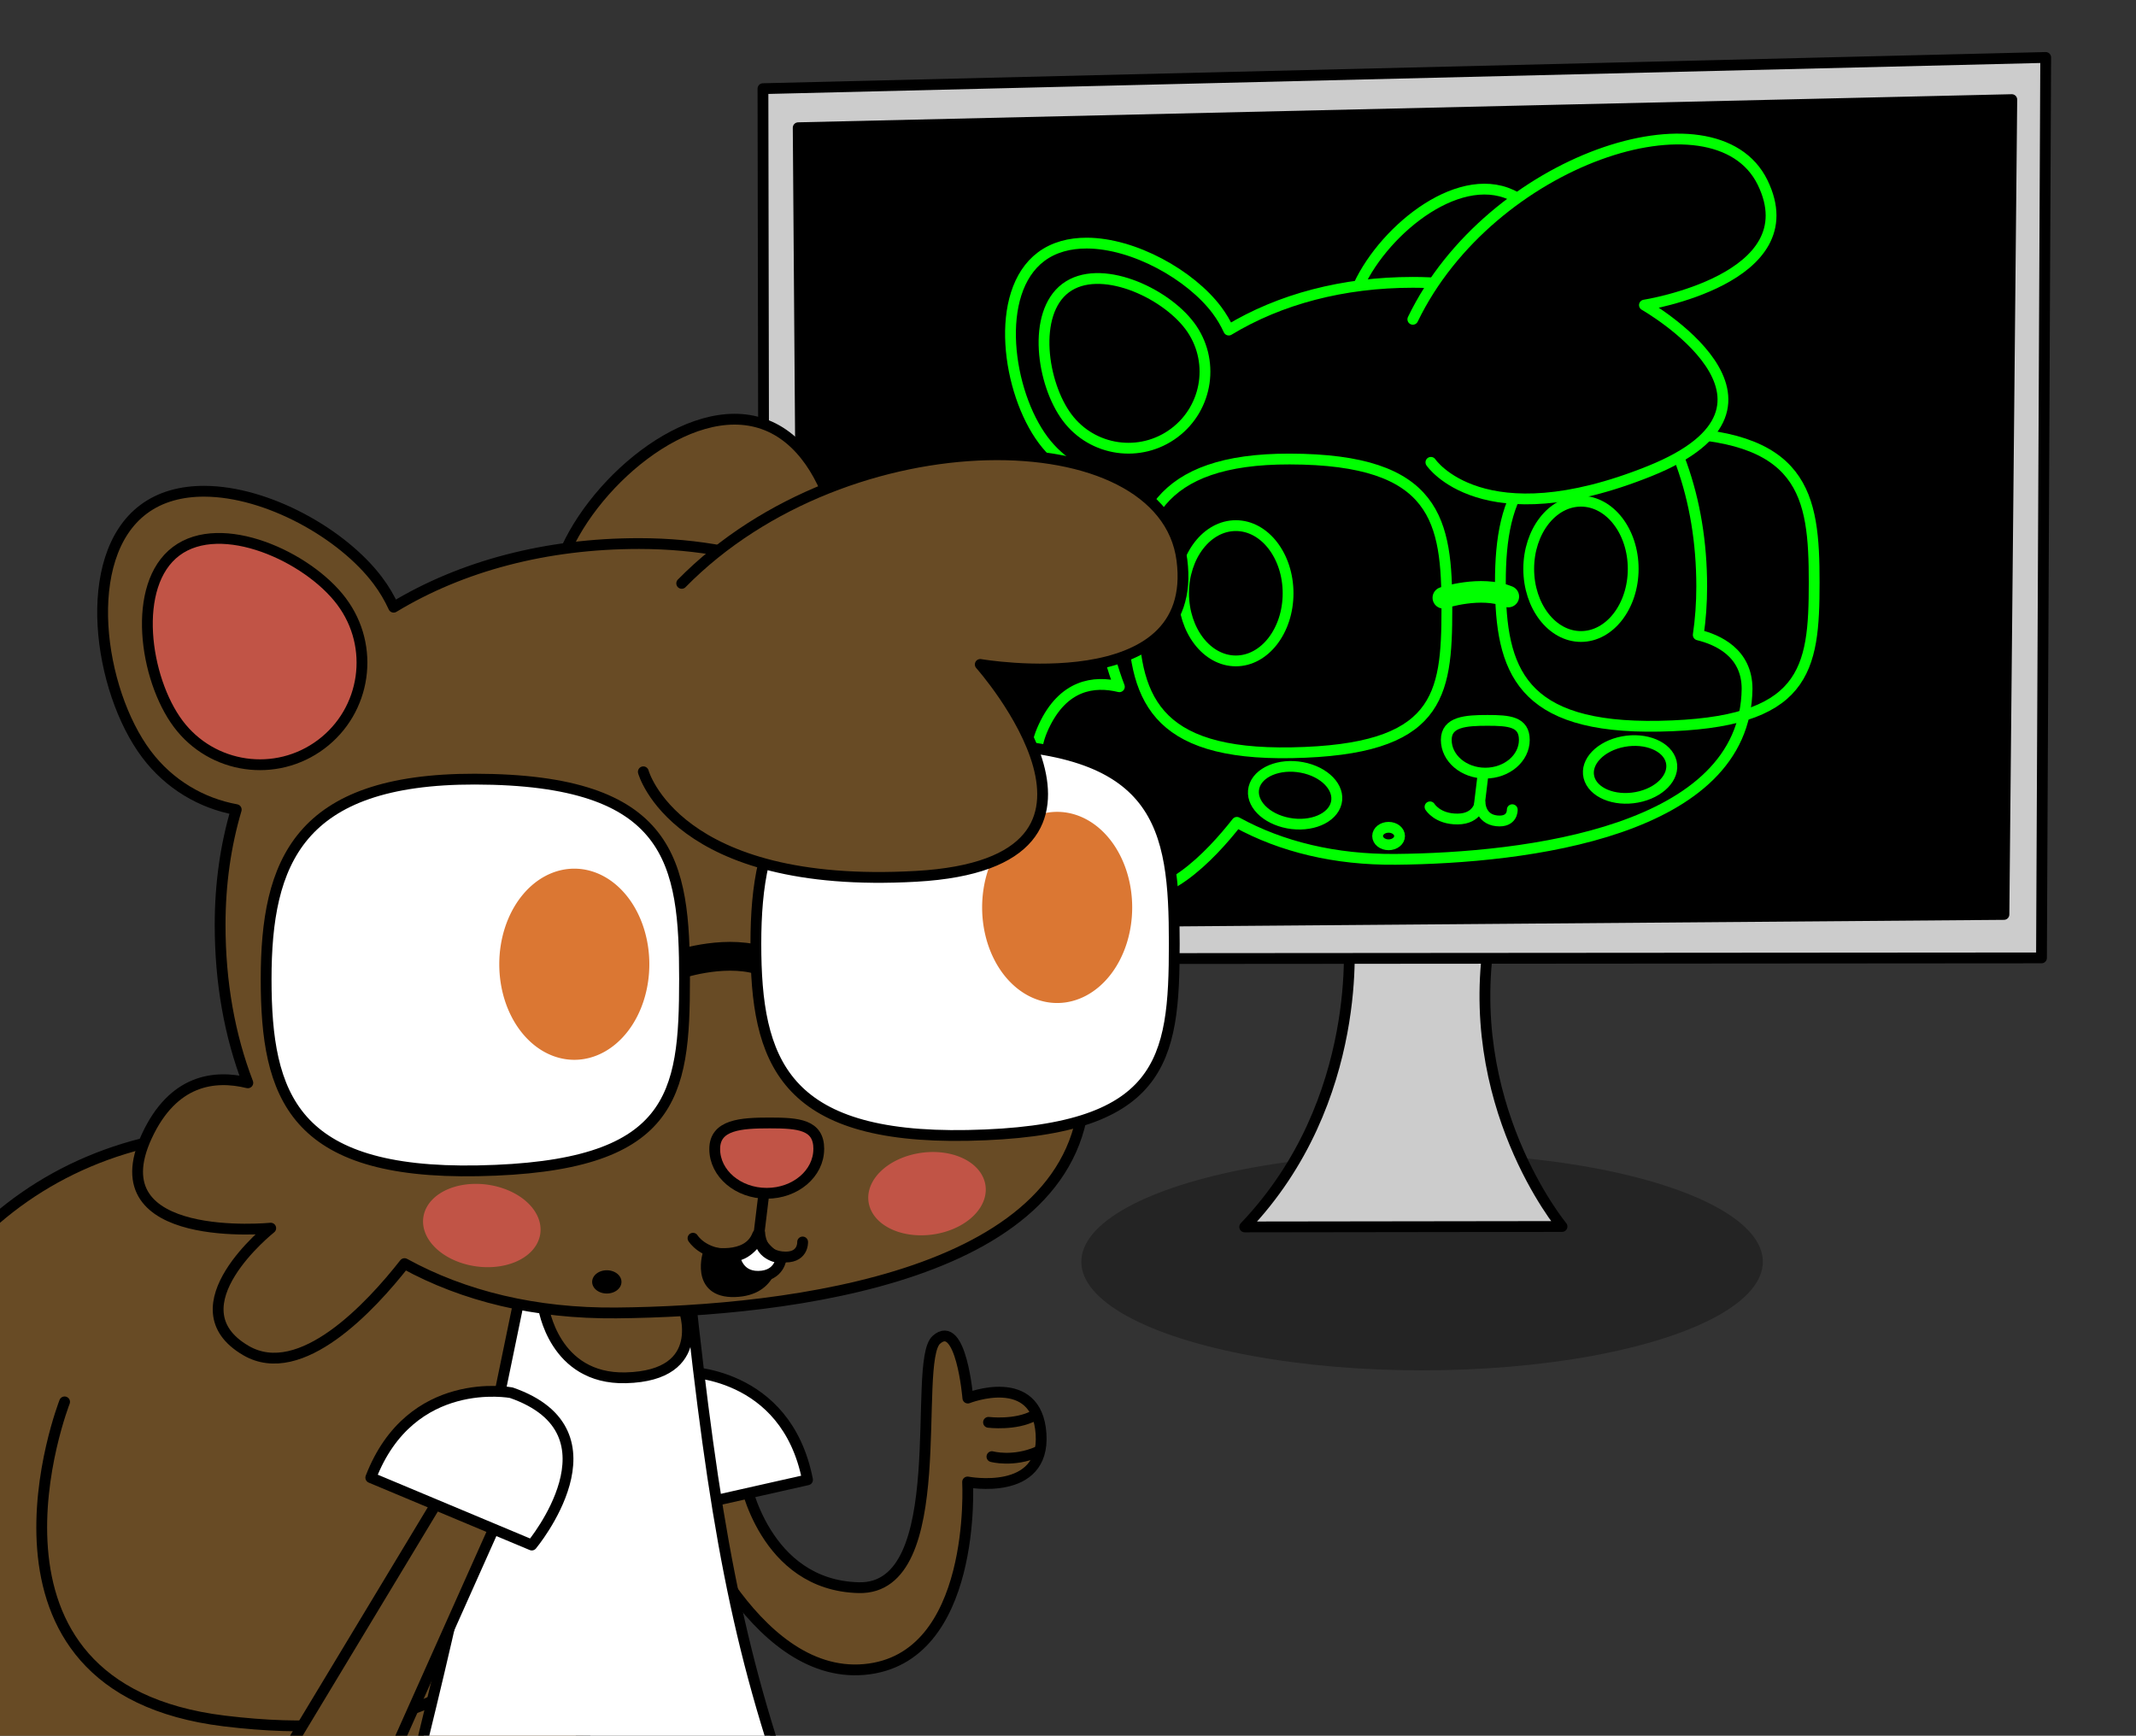 <?xml version="1.0" encoding="UTF-8" standalone="no"?>
<!-- Created with Inkscape (http://www.inkscape.org/) -->

<svg
   width="59.33mm"
   height="48.215mm"
   viewBox="0 0 59.33 48.215"
   version="1.1"
   id="svg5"
   xml:space="preserve"
   inkscape:version="1.2.2 (b0a8486541, 2022-12-01)"
   sodipodi:docname="sit-blep.svg"
   inkscape:export-filename="fursona-vector.jpg"
   inkscape:export-xdpi="600"
   inkscape:export-ydpi="600"
   xmlns:inkscape="http://www.inkscape.org/namespaces/inkscape"
   xmlns:sodipodi="http://sodipodi.sourceforge.net/DTD/sodipodi-0.dtd"
   xmlns:xlink="http://www.w3.org/1999/xlink"
   xmlns="http://www.w3.org/2000/svg"
   xmlns:svg="http://www.w3.org/2000/svg"><rect x="0" y="0" width="59.33" height="48.215" fill="#333333" stroke="none"/><sodipodi:namedview
     id="namedview7"
     pagecolor="#ffffff"
     bordercolor="#000000"
     borderopacity="0.25"
     inkscape:showpageshadow="2"
     inkscape:pageopacity="0.0"
     inkscape:pagecheckerboard="0"
     inkscape:deskcolor="#d1d1d1"
     inkscape:document-units="mm"
     showgrid="false"
     inkscape:zoom="2.2181082"
     inkscape:cx="111.58157"
     inkscape:cy="113.15949"
     inkscape:window-width="1366"
     inkscape:window-height="721"
     inkscape:window-x="0"
     inkscape:window-y="0"
     inkscape:window-maximized="1"
     inkscape:current-layer="layer1" /><defs
     id="defs2"><linearGradient
       inkscape:collect="always"
       id="linearGradient79039"><stop
         style="stop-color:#000000;stop-opacity:1;"
         offset="0"
         id="stop79035" /><stop
         style="stop-color:#000000;stop-opacity:0;"
         offset="1"
         id="stop79037" /></linearGradient><linearGradient
       inkscape:collect="always"
       xlink:href="#linearGradient79039"
       id="linearGradient79041"
       x1="367.611"
       y1="59.957"
       x2="444.505"
       y2="59.957"
       gradientUnits="userSpaceOnUse" /></defs><g
     inkscape:label="Layer 1"
     inkscape:groupmode="layer"
     id="layer1"
     transform="translate(-156.299,-13.804)"><ellipse
       style="fill:#000000;fill-opacity:0.3;stroke:none;stroke-width:0.3;stroke-linecap:round;stroke-linejoin:round;stroke-dasharray:none"
       id="path1838"
       cx="195.799"
       cy="48.854"
       rx="9.465"
       ry="3.016" /><path
       style="fill:#684b25;fill-opacity:1;stroke:#000000;stroke-width:0.3;stroke-linecap:round;stroke-linejoin:round;stroke-dasharray:none"
       d="m 176.981,54.894 c 0,0 0.535,2.946 3.168,3.013 2.632,0.067 1.468,-6.269 2.158,-6.885 0.69,-0.616 0.875,1.618 0.875,1.618 0,0 1.915,-0.76 2.033,0.993 0.118,1.754 -2.04,1.338 -2.04,1.338 0,0 0.278,4.933 -2.875,5.209 -3.152,0.276 -5.057,-4.749 -5.057,-4.749 l 0.493,-0.998 z"
       id="path4246" /><path
       style="fill:#cccccc;fill-opacity:1;stroke:#000000;stroke-width:0.3;stroke-linecap:round;stroke-linejoin:round;stroke-dasharray:none"
       d="m 197.708,39.647 c -0.865,4.804 1.978,8.227 1.978,8.227 l -8.814,0.012 c 3.362,-3.519 2.883,-8.163 2.883,-8.163 z"
       id="path4315" /><path
       style="fill:#cccccc;stroke:#000000;stroke-width:0.3;stroke-linecap:round;stroke-linejoin:round"
       d="m 177.491,16.267 0.042,24.172 35.471,-0.026 0.117,-25.013 z"
       id="path1041"
       sodipodi:nodetypes="ccccc" /><path
       style="fill:#000000;stroke:#000000;stroke-width:0.3;stroke-linecap:round;stroke-linejoin:round"
       d="m 178.47,17.352 0.163,22.118 33.328,-0.264 0.218,-22.635 z"
       id="path335"
       sodipodi:nodetypes="ccccc" /><path
       id="path4759"
       style="fill:none;fill-opacity:1;stroke:#00ff00;stroke-width:0.3;stroke-linecap:round;stroke-linejoin:round;stroke-dasharray:none"
       d="m 193.916,22.029 c -0.556,1.568 0.265,3.29 1.833,3.846 1.568,0.556 3.29,-0.265 3.846,-1.833 0.556,-1.568 0.107,-4.328 -1.462,-4.884 -1.568,-0.556 -3.662,1.303 -4.217,2.871 z"
       sodipodi:nodetypes="sssss" /><path
       id="path4283"
       style="fill:#000000;fill-opacity:1;stroke:#00ff00;stroke-width:0.3;stroke-linecap:round;stroke-linejoin:round;stroke-dasharray:none;stroke-opacity:1"
       d="m 186.486,20.557 c -0.474,-0.001 -0.914,0.112 -1.268,0.377 -1.331,0.998 -0.938,3.766 0.06,5.098 0.474,0.633 1.15,1.026 1.872,1.157 -0.219,0.739 -0.336,1.542 -0.336,2.401 0,1.205 0.201,2.31 0.577,3.291 -0.702,-0.171 -1.558,-0.064 -2.103,1.108 -1.059,2.278 2.58,1.92 2.58,1.92 0,0 -2.071,1.642 -0.517,2.549 1.143,0.667 2.609,-0.923 3.304,-1.811 1.236,0.679 2.728,1.043 4.412,1.028 3.605,-0.033 9.713,-0.763 9.759,-4.737 -6.3e-4,-1 -0.812,-1.364 -1.356,-1.497 0.063,-0.428 0.096,-0.877 0.096,-1.347 0,-4.885 -3.064,-8.447 -8.024,-8.447 -1.937,0 -3.692,0.466 -5.113,1.326 -0.088,-0.192 -0.198,-0.378 -0.329,-0.554 -0.733,-0.978 -2.303,-1.858 -3.613,-1.862 z" /><path
       style="fill:none;fill-opacity:1;stroke:#00ff00;stroke-width:0.6;stroke-linecap:round;stroke-linejoin:round;stroke-dasharray:none;stroke-opacity:1"
       d="m 196.39,30.409 c 0,0 1.037,-0.345 1.804,-0.034"
       id="path5816"
       sodipodi:nodetypes="cc" /><path
       id="path5814"
       style="fill:none;stroke:#00ff00;stroke-width:0.3;stroke-linecap:round;stroke-linejoin:round;stroke-dasharray:none"
       d="m 206.69,29.985 c 0,2.436 -0.214,3.915 -4.307,3.992 -3.848,0.072 -4.409,-1.556 -4.409,-3.992 0,-2.436 0.668,-4.173 4.35,-4.167 4.112,0.007 4.366,1.732 4.366,4.167 z"
       sodipodi:nodetypes="sssss" /><path
       id="path4343"
       style="fill:none;fill-opacity:1;stroke:#00ff00;stroke-width:0.3;stroke-linecap:round;stroke-linejoin:round;stroke-dasharray:none"
       d="m 189.344,22.854 c 0.704,0.94 0.513,2.272 -0.427,2.976 -0.94,0.704 -2.272,0.513 -2.976,-0.427 -0.704,-0.94 -0.982,-2.893 -0.042,-3.597 0.94,-0.704 2.74,0.108 3.444,1.048 z"
       sodipodi:nodetypes="sssss" /><path
       id="path5811"
       style="fill:none;stroke:#00ff00;stroke-width:0.3;stroke-linecap:round;stroke-linejoin:round;stroke-dasharray:none"
       d="m 196.488,30.722 c 0,2.436 -0.214,3.915 -4.307,3.992 -3.848,0.072 -4.409,-1.556 -4.409,-3.992 0,-2.436 0.668,-4.173 4.35,-4.167 4.112,0.007 4.366,1.732 4.366,4.167 z"
       sodipodi:nodetypes="sssss" /><path
       style="fill:none;fill-opacity:1;stroke:#00ff00;stroke-width:0.3;stroke-linecap:round;stroke-linejoin:round;stroke-dasharray:none;stroke-opacity:1"
       d="m 197.529,35.011 -0.14,1.156"
       id="path5294"
       sodipodi:nodetypes="cc" /><path
       id="path4882"
       style="fill:#000000;fill-opacity:1;stroke:#00ff00;stroke-width:0.3;stroke-linecap:round;stroke-linejoin:round;stroke-dasharray:none"
       d="m 198.639,34.358 c 0,0.509 -0.485,0.922 -1.084,0.922 -0.599,-1e-6 -1.084,-0.413 -1.084,-0.922 0,-0.509 0.547,-0.543 1.146,-0.543 0.599,-3e-6 1.022,0.034 1.022,0.543 z"
       sodipodi:nodetypes="sssss" /><ellipse
       style="fill:none;fill-opacity:1;stroke:#00ff00;stroke-width:0.3;stroke-linecap:round;stroke-linejoin:round;stroke-dasharray:none;stroke-opacity:1"
       id="ellipse5229"
       cx="200.212"
       cy="29.606"
       rx="1.451"
       ry="1.879" /><path
       style="fill:#000000;fill-opacity:1;stroke:#00ff00;stroke-width:0.3;stroke-linecap:round;stroke-linejoin:round;stroke-dasharray:none;stroke-opacity:1"
       d="m 196.044,26.647 c 0,0 1.423,2.116 6.08,0.242 4.658,-1.874 -0.149,-4.61 -0.149,-4.61 0,0 4.596,-0.72 3.281,-3.408 -1.315,-2.688 -7.566,-0.643 -9.714,3.803"
       id="path5155"
       sodipodi:nodetypes="csccc"
       inkscape:transform-center-x="-3.9344258"
       inkscape:transform-center-y="-2.6001828" /><ellipse
       style="fill:none;fill-opacity:1;stroke:#00ff00;stroke-width:0.3;stroke-linecap:round;stroke-linejoin:round;stroke-dasharray:none;stroke-opacity:1"
       id="path5158"
       cx="190.626"
       cy="30.284"
       rx="1.451"
       ry="1.879" /><ellipse
       style="fill:none;fill-opacity:1;stroke:#00ff00;stroke-width:0.3;stroke-linecap:round;stroke-linejoin:round;stroke-dasharray:none;stroke-opacity:1"
       id="path6009"
       cx="194.869"
       cy="37.028"
       rx="0.305"
       ry="0.243" /><ellipse
       style="fill:none;fill-opacity:1;stroke:#00ff00;stroke-width:0.3;stroke-linecap:round;stroke-linejoin:round;stroke-dasharray:none;stroke-opacity:1"
       id="ellipse6987"
       cx="0.093"
       cy="195.575"
       rx="0.796"
       ry="1.163"
       transform="matrix(0.237,-0.972,0.983,0.184,0,0)" /><ellipse
       style="fill:none;fill-opacity:1;stroke:#00ff00;stroke-width:0.3;stroke-linecap:round;stroke-linejoin:round;stroke-dasharray:none;stroke-opacity:1"
       id="ellipse7196"
       cx="-71.736"
       cy="-187.767"
       rx="0.796"
       ry="1.163"
       transform="matrix(-0.237,-0.972,-0.983,0.184,0,0)" /><path
       style="fill:none;stroke:#00ff00;stroke-width:0.3;stroke-linecap:round;stroke-linejoin:round;stroke-dasharray:none"
       d="m 196.019,36.217 c 0,0 0.206,0.343 0.769,0.338 0.563,-0.005 0.622,-0.446 0.622,-0.446 0,0 0.002,0.445 0.458,0.496 0.456,0.05 0.436,-0.309 0.436,-0.309"
       id="path484" /><path
       id="path5820"
       style="fill:#684b25;fill-opacity:1;stroke:#000000;stroke-width:0.3;stroke-linecap:round;stroke-linejoin:round;stroke-dasharray:none"
       d="m 175.135,55.327 c 0,5.784 -5.128,10.473 -11.455,10.473 -6.326,-2e-6 -11.058,-4.198 -11.058,-9.983 0,-5.784 4.112,-10.584 10.439,-10.584 6.326,-5e-6 12.074,4.309 12.074,10.093 z"
       sodipodi:nodetypes="sssss" /><path
       id="path4759-3"
       style="fill:#684b25;fill-opacity:1;stroke:#000000;stroke-width:0.3;stroke-linecap:round;stroke-linejoin:round;stroke-dasharray:none"
       d="m 171.883,29.412 c -0.741,2.091 0.353,4.387 2.444,5.128 2.091,0.741 4.387,-0.353 5.128,-2.444 0.741,-2.091 0.142,-5.772 -1.949,-6.513 -2.091,-0.741 -4.882,1.738 -5.623,3.829 z"
       sodipodi:nodetypes="sssss" /><path
       style="fill:#ffffff;fill-opacity:1;stroke:#000000;stroke-width:0.3;stroke-linecap:round;stroke-linejoin:round;stroke-dasharray:none;stroke-opacity:1"
       d="m 175.297,51.908 c 0,0 2.836,-0.04 3.432,3.003 l -4.73,1.066 c 0,0 -2.021,-3.537 1.298,-4.068 z"
       id="path4281"
       inkscape:transform-center-x="-0.47134341"
       inkscape:transform-center-y="1.4400374" /><path
       style="fill:none;fill-opacity:1;stroke:#000000;stroke-width:0.3;stroke-linecap:round;stroke-linejoin:round;stroke-dasharray:none;stroke-opacity:1"
       d="m 158.093,52.746 c 0,0 -3.11,7.942 4.435,8.864 9.317,1.139 8.382,-5.226 8.382,-5.226"
       id="path5955"
       sodipodi:nodetypes="csc" /><path
       style="fill:#ffffff;fill-opacity:1;stroke:#000000;stroke-width:0.3;stroke-linecap:round;stroke-linejoin:round;stroke-dasharray:none;stroke-opacity:1"
       d="m 170.772,49.647 c -1.083,5.229 -1.779,8.797 -3.248,14.548 l 10.877,-0.085 c -1.646,-4.522 -2.279,-8.186 -2.965,-14.595 z"
       id="path4062"
       sodipodi:nodetypes="ccccc" /><path
       style="fill:#684b25;fill-opacity:1;stroke:#000000;stroke-width:0.3;stroke-linecap:round;stroke-linejoin:round;stroke-dasharray:none;stroke-opacity:1"
       d="m 171.394,50.109 c 0,0 0.283,2.017 2.285,1.968 2.335,-0.058 1.607,-1.939 1.607,-1.939 z"
       id="path4127"
       sodipodi:nodetypes="cscc" /><path
       style="fill:#684b25;fill-opacity:1;stroke:#000000;stroke-width:0.3;stroke-linecap:round;stroke-linejoin:round;stroke-dasharray:none;stroke-opacity:1"
       d="m 169.029,54.558 -5.272,8.745 c 0,0 -1.661,-1.355 -2.439,0.196 -0.777,1.551 1.627,1.49 1.627,1.49 0,0 -1.493,1.576 0.153,2.239 1.646,0.662 1.882,-1.595 1.882,-1.595 0,0 0.566,1.565 2.179,0.558 1.613,-1.008 -0.467,-2.488 -0.467,-2.488 l 4.047,-9.057 z"
       id="path4208"
       inkscape:transform-center-x="5.8769691"
       inkscape:transform-center-y="7.232665" /><path
       style="fill:#ffffff;fill-opacity:1;stroke:#000000;stroke-width:0.3;stroke-linecap:round;stroke-linejoin:round;stroke-dasharray:none;stroke-opacity:1"
       d="m 170.5,52.491 c 0,0 -2.786,-0.533 -3.902,2.359 l 4.472,1.873 c 0,0 2.606,-3.131 -0.57,-4.232 z"
       id="path4206"
       inkscape:transform-center-x="2.2569915"
       inkscape:transform-center-y="0.95432536" /><path
       id="path4283-6"
       style="fill:#684b25;fill-opacity:1;stroke:#000000;stroke-width:0.3;stroke-linecap:round;stroke-linejoin:round;stroke-dasharray:none;stroke-opacity:1"
       d="m 161.975,27.45 c -0.632,-0.002 -1.219,0.149 -1.69,0.503 -1.775,1.33 -1.251,5.022 0.08,6.798 0.633,0.844 1.534,1.368 2.496,1.543 -0.292,0.986 -0.448,2.056 -0.448,3.201 0,1.607 0.268,3.081 0.77,4.388 -0.937,-0.229 -2.077,-0.085 -2.804,1.477 -1.413,3.037 3.44,2.56 3.44,2.56 0,0 -2.762,2.19 -0.69,3.399 1.524,0.89 3.479,-1.231 4.406,-2.414 1.648,0.905 3.637,1.391 5.883,1.37 4.807,-0.044 12.952,-1.018 13.013,-6.317 -8.5e-4,-1.333 -1.083,-1.819 -1.809,-1.996 0.085,-0.571 0.128,-1.17 0.128,-1.796 0,-6.514 -4.086,-11.263 -10.7,-11.263 -2.583,0 -4.924,0.622 -6.817,1.768 -0.117,-0.256 -0.263,-0.504 -0.439,-0.738 -0.977,-1.304 -3.071,-2.478 -4.818,-2.483 z" /><path
       style="fill:none;fill-opacity:1;stroke:#000000;stroke-width:0.8;stroke-linecap:round;stroke-linejoin:round;stroke-dasharray:none;stroke-opacity:1"
       d="m 175.182,40.587 c 0,0 1.383,-0.461 2.405,-0.045"
       id="path5816-7"
       sodipodi:nodetypes="cc" /><path
       id="path5814-5"
       style="fill:#ffffff;stroke:#000000;stroke-width:0.3;stroke-linecap:round;stroke-linejoin:round"
       d="m 188.916,40.021 c 0,3.248 -0.285,5.221 -5.743,5.323 -5.131,0.096 -5.879,-2.075 -5.879,-5.323 0,-3.248 0.891,-5.565 5.8,-5.557 5.483,0.009 5.822,2.309 5.822,5.557 z"
       sodipodi:nodetypes="sssss" /><path
       id="path4343-3"
       style="fill:#c15446;fill-opacity:1;stroke:#000000;stroke-width:0.3;stroke-linecap:round;stroke-linejoin:round;stroke-dasharray:none"
       d="m 165.787,30.513 c 0.939,1.253 0.684,3.029 -0.569,3.968 -1.253,0.939 -3.029,0.684 -3.968,-0.569 -0.939,-1.253 -1.309,-3.858 -0.056,-4.797 1.253,-0.939 3.654,0.144 4.593,1.397 z"
       sodipodi:nodetypes="sssss" /><path
       id="path5811-5"
       style="fill:#ffffff;stroke:#000000;stroke-width:0.3;stroke-linecap:round;stroke-linejoin:round"
       d="m 175.313,41.004 c 0,3.248 -0.285,5.221 -5.743,5.323 -5.131,0.096 -5.879,-2.075 -5.879,-5.323 0,-3.248 0.891,-5.565 5.8,-5.557 5.483,0.009 5.822,2.309 5.822,5.557 z"
       sodipodi:nodetypes="sssss" /><path
       style="fill:none;fill-opacity:1;stroke:#000000;stroke-width:0.3;stroke-linecap:round;stroke-linejoin:round;stroke-dasharray:none;stroke-opacity:1"
       d="m 177.561,46.592 -0.187,1.541"
       id="path5294-6"
       sodipodi:nodetypes="cc" /><path
       id="path4882-2"
       style="fill:#c15446;fill-opacity:1;stroke:#000000;stroke-width:0.3;stroke-linecap:round;stroke-linejoin:round;stroke-dasharray:none"
       d="m 179.041,45.722 c 0,0.679 -0.647,1.23 -1.445,1.23 -0.798,-10e-7 -1.445,-0.551 -1.445,-1.23 0,-0.679 0.73,-0.724 1.528,-0.724 0.798,-4e-6 1.363,0.045 1.363,0.724 z"
       sodipodi:nodetypes="sssss" /><path
       id="ellipse5229-9"
       style="fill:#db7733;stroke:#db7733;stroke-width:0.3;stroke-linecap:round;stroke-linejoin:round"
       d="m 187.597,39.011 a 1.934,2.505 0 0 1 -1.934,2.505 1.934,2.505 0 0 1 -1.934,-2.505 1.934,2.505 0 0 1 1.934,-2.505 1.934,2.505 0 0 1 1.934,2.505 z" /><path
       style="fill:#684b25;fill-opacity:1;stroke:#000000;stroke-width:0.3;stroke-linecap:round;stroke-linejoin:round;stroke-dasharray:none;stroke-opacity:1"
       d="m 174.168,35.243 c 0,0 0.892,3.28 7.576,2.904 6.684,-0.376 1.783,-5.886 1.783,-5.886 0,0 6.113,1.055 5.601,-2.902 -0.511,-3.957 -9.281,-4.046 -13.894,0.65"
       id="path5155-1"
       sodipodi:nodetypes="csccc" /><path
       id="path5158-2"
       style="fill:#db7733;stroke:#db7733;stroke-width:0.3;stroke-linecap:round;stroke-linejoin:round"
       d="m 174.185,40.589 a 1.934,2.505 0 0 1 -1.934,2.505 1.934,2.505 0 0 1 -1.934,-2.505 1.934,2.505 0 0 1 1.934,-2.505 1.934,2.505 0 0 1 1.934,2.505 z" /><path
       id="path6009-7"
       style="stroke-width:0.195;stroke-linecap:round;stroke-linejoin:round"
       d="m 173.561,49.413 a 0.407,0.323 0 0 1 -0.407,0.323 0.407,0.323 0 0 1 -0.407,-0.323 0.407,0.323 0 0 1 0.407,-0.323 0.407,0.323 0 0 1 0.407,0.323 z" /><path
       id="ellipse6987-0"
       style="fill:#c15446;stroke:#c15446;stroke-width:0.175;stroke-linecap:round;stroke-linejoin:round"
       d="m 169.933,46.816 a 1.552,1.058 7.888 0 1 1.273,1.316 1.552,1.058 7.888 0 1 -1.775,0.746 1.552,1.058 7.888 0 1 -1.273,-1.316 1.552,1.058 7.888 0 1 1.775,-0.746 z" /><path
       id="ellipse7196-9"
       style="fill:#c15446;stroke:#c15446;stroke-width:0.175;stroke-linecap:round;stroke-linejoin:round"
       d="m 181.797,45.931 a 1.058,1.552 82.112 0 0 -1.273,1.316 1.058,1.552 82.112 0 0 1.775,0.746 1.058,1.552 82.112 0 0 1.273,-1.316 1.058,1.552 82.112 0 0 -1.775,-0.746 z" /><path
       style="fill:none;stroke:#000000;stroke-width:0.3;stroke-linecap:round;stroke-linejoin:round;stroke-dasharray:none"
       d="m 175.548,48.2 c 0,0 0.275,0.457 1.025,0.45 0.75,-0.007 0.829,-0.595 0.829,-0.595 0,0 0.002,0.594 0.61,0.661 0.608,0.067 0.581,-0.412 0.581,-0.412"
       id="path484-3" /><path
       style="fill:none;fill-opacity:1;stroke:#000000;stroke-width:0.3;stroke-linecap:round;stroke-linejoin:round;stroke-dasharray:none"
       d="m 183.756,53.314 c 0,0 0.749,0.094 1.271,-0.189"
       id="path4311" /><path
       style="fill:none;fill-opacity:1;stroke:#000000;stroke-width:0.3;stroke-linecap:round;stroke-linejoin:round;stroke-dasharray:none"
       d="m 183.851,54.267 c 0,0 0.586,0.162 1.274,-0.136"
       id="path4313" /><path
       style="fill:#000000;fill-opacity:1;stroke:#000000;stroke-width:0.3;stroke-linecap:round;stroke-linejoin:round;stroke-dasharray:none"
       d="m 177.343,48.101 c -0.065,0.152 0.426,0.573 0.426,0.573 0,0 0.047,0.978 -1.062,1.01 -1.109,0.032 -0.728,-1.1 -0.728,-1.1 0,0 1.09,0.253 1.364,-0.483 z"
       id="path4639" /><path
       style="fill:#ffffff;fill-opacity:1;stroke:#000000;stroke-width:0.3;stroke-linecap:round;stroke-linejoin:round;stroke-dasharray:none"
       d="m 176.703,48.69 c 0,0 0.065,0.576 0.66,0.568 0.595,-0.007 0.635,-0.51 0.635,-0.51 0,0 -0.588,-0.029 -0.608,-0.591 0,0 -0.264,0.499 -0.688,0.533 z"
       id="path4641"
       sodipodi:nodetypes="ccccc" /></g></svg>
